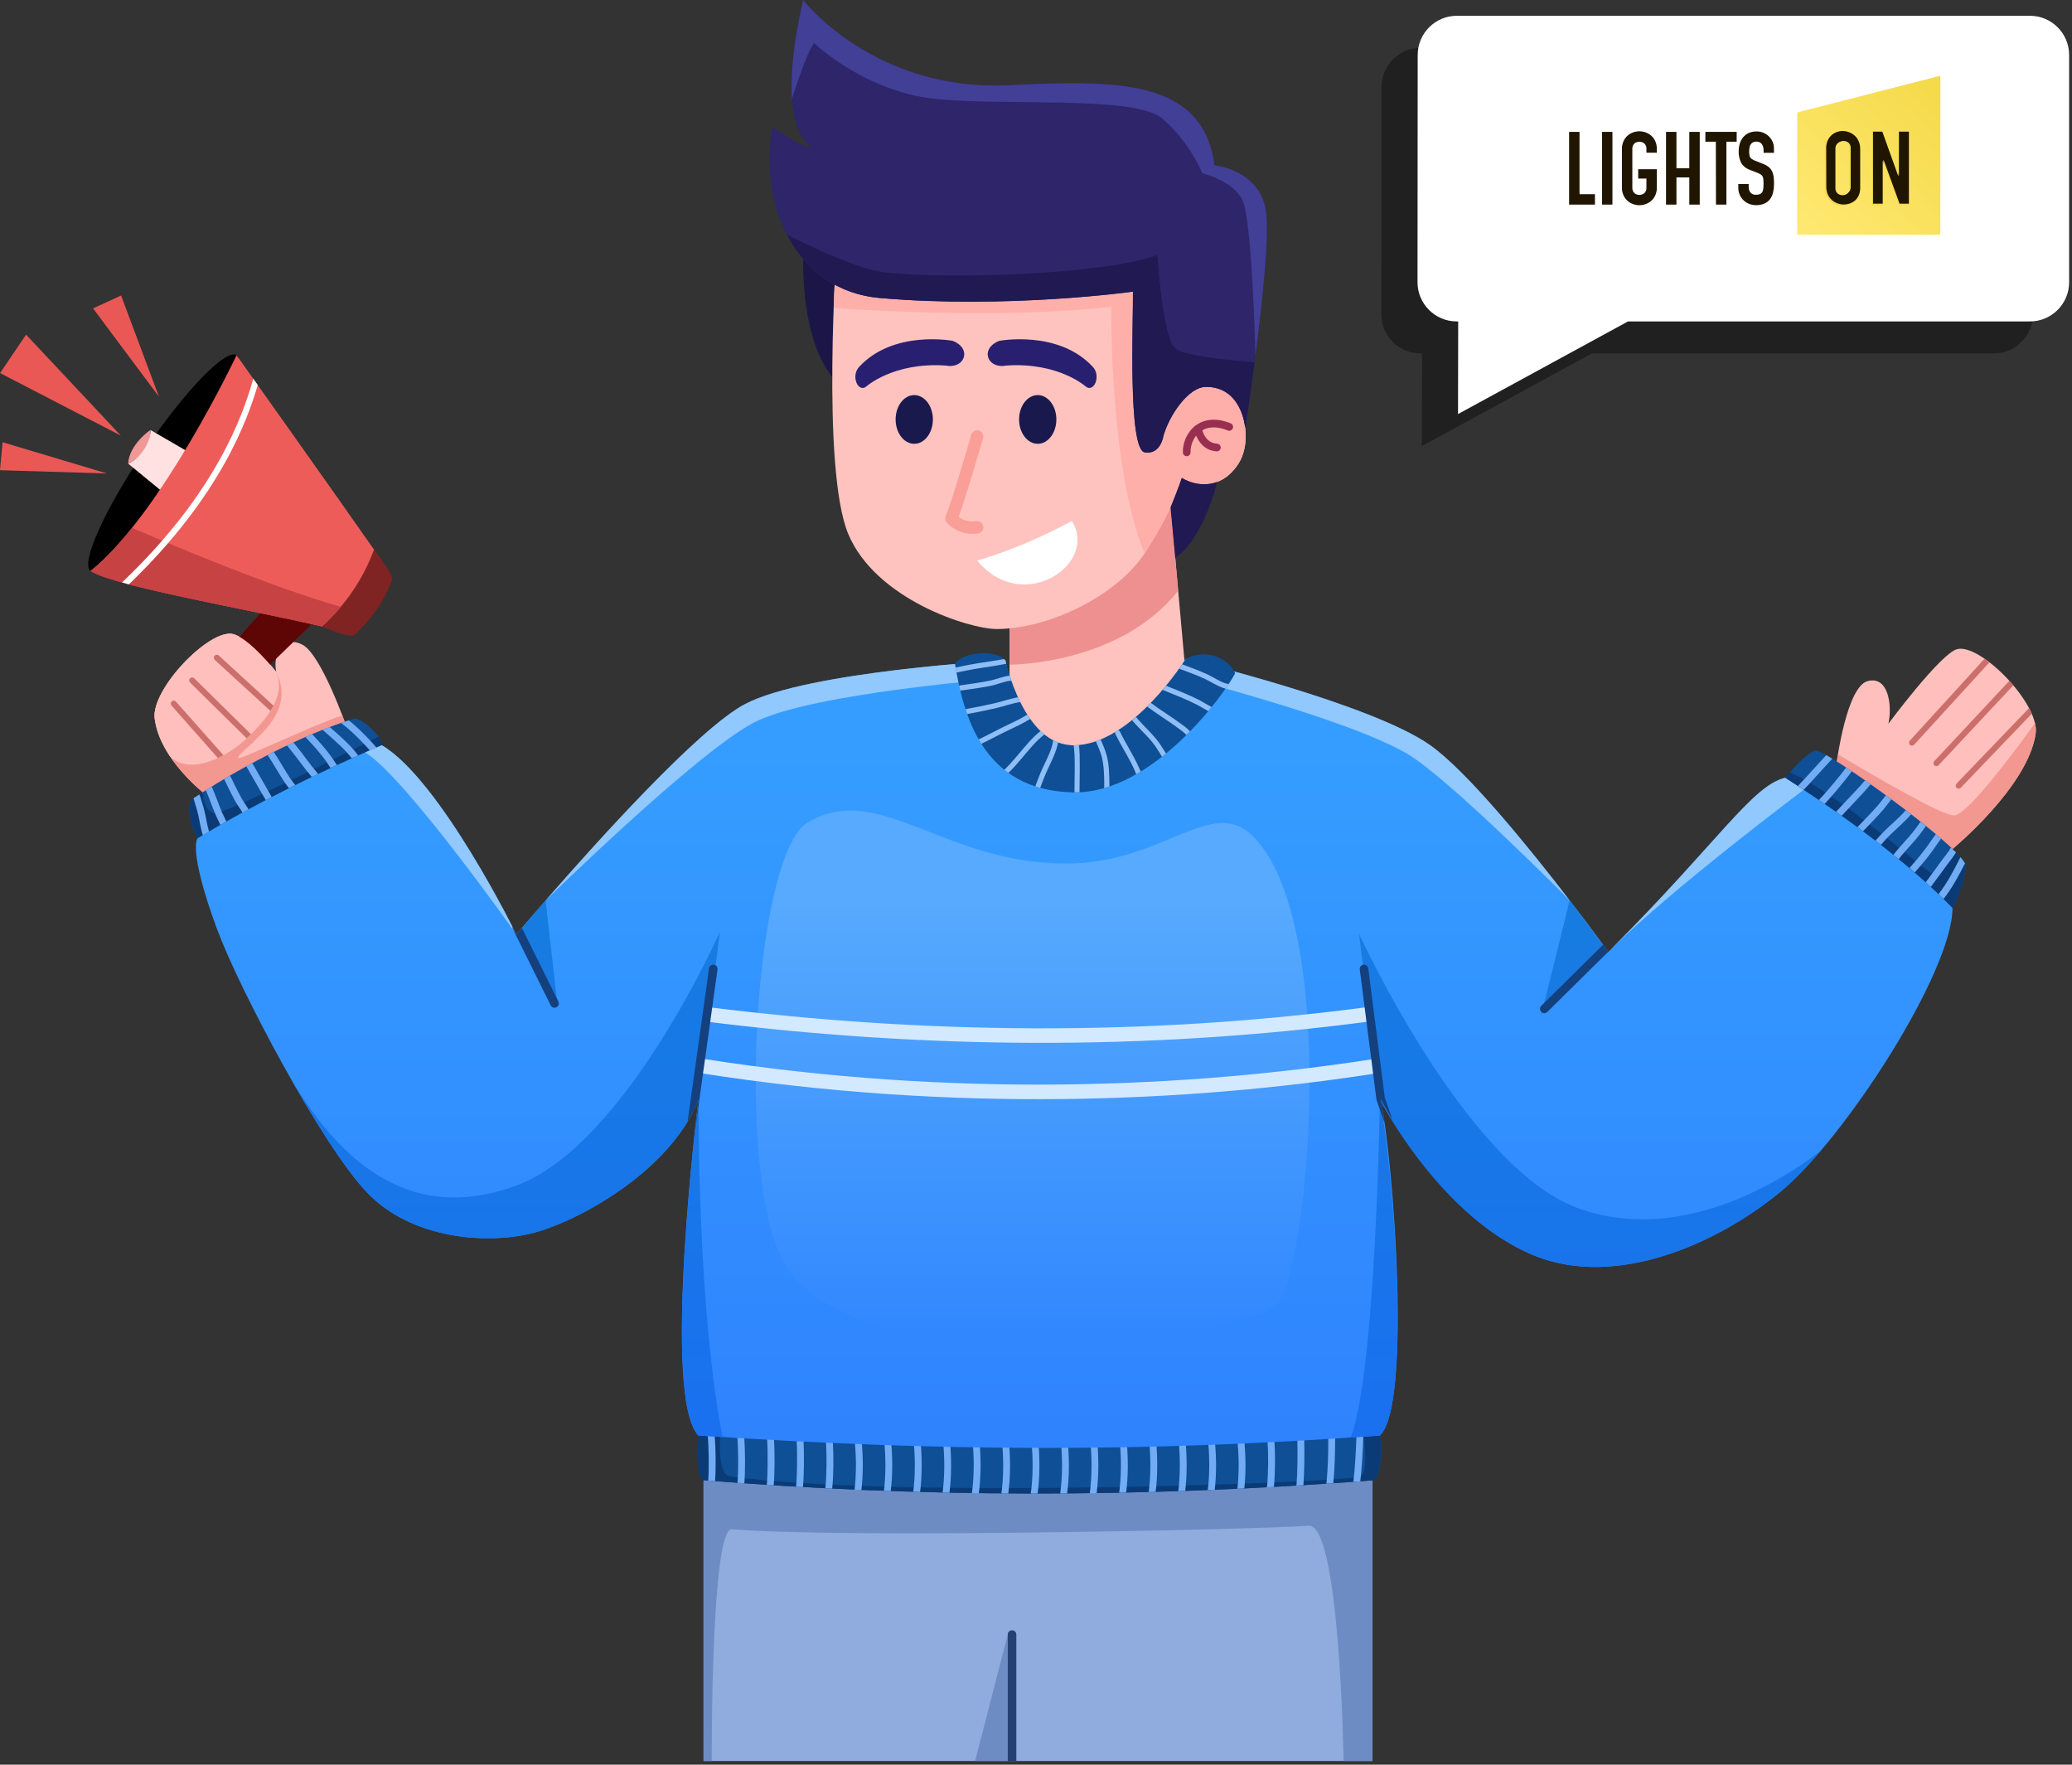 <?xml version="1.0" encoding="UTF-8"?> <svg xmlns="http://www.w3.org/2000/svg" width="525" height="447" viewBox="0 0 525 447" fill="none"><rect x="0" y="0" width="525" height="447" fill="#333333" stroke="none"/> <path fill-rule="evenodd" clip-rule="evenodd" d="M296.167 123.351L302.134 189.819L255.792 191.547V150.282C255.792 150.282 271.596 145.337 278.325 140.848C285.054 136.36 296.167 123.351 296.167 123.351Z" fill="#FEC3BF"></path> <path fill-rule="evenodd" clip-rule="evenodd" d="M255.791 168.364V150.282C255.791 150.282 271.595 145.337 278.324 140.848C283.891 137.135 292.458 127.59 295.251 124.403L296.223 123.994L298.526 149.638C283.552 168.532 255.791 168.364 255.791 168.364Z" fill="#EE9090"></path> <path fill-rule="evenodd" clip-rule="evenodd" d="M203.775 59.454C203.775 59.454 200.739 89.305 214.71 99.186V61.742L203.775 59.454Z" fill="#1C1648"></path> <path fill-rule="evenodd" clip-rule="evenodd" d="M212.061 61.742C212.061 61.742 208.007 118.707 214.927 135.255C221.846 151.802 245.503 159.338 252.598 159.338C264.951 159.338 282.739 151.507 290.334 139.694C297.928 127.88 299.436 121.034 299.436 121.034C302.536 123.01 309.197 124.451 313.732 117.553C317.551 111.744 315.362 101.014 309.5 98.631C299.539 94.582 294.708 110.059 294.708 110.059V61.742H212.061Z" fill="#FEC3BF"></path> <path fill-rule="evenodd" clip-rule="evenodd" d="M290.011 140.184C280.992 118.478 281.575 77.696 281.575 77.696C255.896 80.695 222.76 78.821 211.233 78.012C211.581 68.488 212.061 61.742 212.061 61.742H294.708V110.059C294.708 110.059 299.54 94.582 309.5 98.632C315.363 101.015 317.551 111.744 313.732 117.553C309.198 124.451 302.537 123.011 299.437 121.034C299.437 121.034 297.928 127.88 290.334 139.694C290.228 139.858 290.121 140.022 290.011 140.184Z" fill="#FFAFA9"></path> <path fill-rule="evenodd" clip-rule="evenodd" d="M303.082 110.347C302.099 111.574 301.627 113.154 301.665 114.557C301.68 115.095 301.254 115.544 300.716 115.558C300.178 115.573 299.729 115.148 299.715 114.609C299.65 112.218 300.739 109.453 302.931 107.796C302.957 107.777 302.982 107.757 303.009 107.739C303.342 107.494 303.7 107.274 304.083 107.085C306.018 106.129 308.606 105.92 311.832 107.238C312.33 107.442 312.569 108.012 312.366 108.51C312.162 109.009 311.592 109.248 311.094 109.044C308.534 107.998 306.483 108.075 304.947 108.834C304.845 108.885 304.744 108.939 304.647 108.995C304.945 110.061 305.859 112.223 308.394 112.386C308.932 112.42 309.34 112.884 309.305 113.422C309.271 113.959 308.807 114.367 308.27 114.333C305.199 114.136 303.74 111.941 303.082 110.347Z" fill="#982F51"></path> <path fill-rule="evenodd" clip-rule="evenodd" d="M294.753 110.54C294.753 110.54 294.061 115.202 290.067 114.595C285.717 113.934 287.179 80.897 287.064 73.87C287.064 73.87 255.28 78.308 222.958 75.488C202.263 73.681 192.188 53.083 195.681 32.147C195.681 32.147 203.225 37.62 206.048 37.381C206.048 37.381 195.645 34.221 203.497 0C203.497 0 221.402 23.239 255.59 21.581C283.137 20.244 304.842 19.996 307.722 41.886C307.722 41.886 318.811 42.894 320.683 52.975C322.555 63.056 315.515 108.415 315.515 108.415C315.515 108.415 314.77 97.99 305.538 97.99C301.198 97.99 296.21 105.173 294.753 110.54Z" fill="#2E256A"></path> <path fill-rule="evenodd" clip-rule="evenodd" d="M200.679 25.069C200.278 19.524 200.852 11.523 203.495 0C203.495 0 221.401 23.239 255.589 21.581C283.136 20.244 304.841 19.996 307.721 41.886C307.721 41.886 318.81 42.894 320.682 52.975C321.761 58.785 319.88 76.312 318.092 90.121C318.092 90.121 317.289 55.635 314.794 50.646C312.3 45.657 304.635 43.911 304.635 43.911C304.635 43.911 301.517 35.96 294.501 30.036C287.486 24.111 255.213 26.917 237.128 25.069C219.043 23.22 206.281 10.904 206.281 10.904C204.126 13.698 200.679 25.069 200.679 25.069Z" fill="#423F97"></path> <path fill-rule="evenodd" clip-rule="evenodd" d="M199.402 59.454C199.402 59.454 215.885 68 223.931 68.975C239.176 70.822 279.348 69.666 293.263 64.618C293.263 64.618 294.52 85.534 297.794 88.263C300.05 90.143 311.178 91.257 317.877 91.768C316.644 101.139 315.514 108.415 315.514 108.415C315.514 108.415 314.769 97.99 305.537 97.99C301.197 97.99 296.209 105.173 294.752 110.54C294.752 110.54 294.06 115.202 290.065 114.595C285.716 113.934 287.178 80.897 287.063 73.87C287.063 73.87 255.279 78.308 222.957 75.488C211.958 74.528 203.959 68.26 199.402 59.454Z" fill="#201952"></path> <path fill-rule="evenodd" clip-rule="evenodd" d="M219.429 97.956C219.429 97.956 226.322 91.678 239.672 92.6C244.42 93.523 246.414 88.306 241.385 86.334C241.385 86.334 226.348 83.495 217.656 92.969C215.569 95.244 217.378 99.47 219.429 97.956Z" fill="#291F70"></path> <path d="M231.652 112.419C234.261 112.419 236.375 109.656 236.375 106.248C236.375 102.841 234.261 100.078 231.652 100.078C229.044 100.078 226.93 102.841 226.93 106.248C226.93 109.656 229.044 112.419 231.652 112.419Z" fill="#19194E"></path> <path fill-rule="evenodd" clip-rule="evenodd" d="M275.157 97.956C275.157 97.956 268.264 91.678 254.914 92.6C250.166 93.523 248.172 88.306 253.201 86.334C253.201 86.334 268.238 83.495 276.929 92.969C279.016 95.244 277.208 99.47 275.157 97.956Z" fill="#291F70"></path> <path d="M262.935 112.419C265.543 112.419 267.657 109.656 267.657 106.248C267.657 102.841 265.543 100.078 262.935 100.078C260.326 100.078 258.212 102.841 258.212 106.248C258.212 109.656 260.326 112.419 262.935 112.419Z" fill="#19194E"></path> <path fill-rule="evenodd" clip-rule="evenodd" d="M246.092 110.11C246.329 109.282 247.194 108.802 248.022 109.04C248.85 109.277 249.329 110.142 249.091 110.97C249.091 110.97 244.883 125.614 242.894 130.913C243.671 131.512 245.184 132.338 247.379 132.037C248.233 131.92 249.02 132.518 249.138 133.371C249.254 134.224 248.657 135.012 247.803 135.129C242.538 135.851 239.827 132.273 239.827 132.273C239.476 131.824 239.398 131.22 239.623 130.696C241.336 126.711 246.092 110.11 246.092 110.11Z" fill="#FA9E98"></path> <path fill-rule="evenodd" clip-rule="evenodd" d="M247.592 141.994C247.592 141.994 258.407 139.12 271.606 131.968C278.392 142.978 259.03 155.902 247.592 141.994Z" fill="white"></path> <path fill-rule="evenodd" clip-rule="evenodd" d="M308.404 122.077C308.404 122.077 305.123 136.297 297.778 141.329L296.587 128.52C296.587 128.52 298.86 122.87 299.436 121.034C299.436 121.034 303.546 123.828 308.404 122.077Z" fill="#201952"></path> <path fill-rule="evenodd" clip-rule="evenodd" d="M347.754 372.126V446.084H178.256V372.126C234.762 376.538 291.247 375.777 347.754 372.126Z" fill="#90ABDD"></path> <path fill-rule="evenodd" clip-rule="evenodd" d="M180.342 446.084C180.342 446.084 180.081 386.905 185.471 387.361C212.79 389.687 314.936 387.557 331.606 386.492C339.538 385.992 340.43 446.084 340.43 446.084H347.775V372.126C291.269 375.755 234.762 376.516 178.277 372.126V446.084H180.342ZM255.344 446.084V414.05L247.063 446.084H255.344Z" fill="#6E8CC4"></path> <path fill-rule="evenodd" clip-rule="evenodd" d="M257.517 446.084V414.05C257.517 413.441 257.038 412.963 256.43 412.963C255.821 412.963 255.343 413.441 255.343 414.05V446.084H257.517Z" fill="#254073"></path> <path fill-rule="evenodd" clip-rule="evenodd" d="M349.623 363.627C350.536 366.453 349.928 372.864 348.363 374.95C288.488 379.601 231.698 379.297 178.256 374.95C176.822 374.842 176.409 368.3 176.996 363.627C235.067 366.322 292.573 366.083 349.623 363.627Z" fill="#0E4F95"></path> <path fill-rule="evenodd" clip-rule="evenodd" d="M345.451 363.801C345.646 365.062 346.755 372.669 344.799 373.994C342.669 375.429 227.46 379.862 184.907 373.972C182.364 373.625 182.277 367.626 182.473 363.867C180.647 363.78 178.8 363.714 176.974 363.627C176.387 368.3 176.8 374.842 178.235 374.95C231.677 379.297 288.466 379.601 348.341 374.95C349.906 372.864 350.493 366.453 349.602 363.627C348.233 363.693 346.842 363.736 345.451 363.801Z" fill="#0A3B76"></path> <path fill-rule="evenodd" clip-rule="evenodd" d="M342.908 375.364C343.494 375.32 344.081 375.277 344.668 375.234C345.081 371.778 345.32 367.301 345.429 363.802C344.842 363.824 344.277 363.845 343.69 363.867C343.581 367.431 343.321 371.995 342.908 375.364ZM336.062 375.842C336.648 375.799 337.235 375.755 337.822 375.733C338.213 371.887 338.278 367.953 338.3 364.084C337.713 364.106 337.148 364.128 336.562 364.15C336.562 368.04 336.496 371.974 336.062 375.842ZM328.498 376.32C329.085 376.277 329.672 376.255 330.259 376.212C330.498 372.843 330.563 368.127 330.454 364.367C329.868 364.389 329.303 364.41 328.716 364.432C328.824 368.214 328.759 373.017 328.498 376.32ZM321.022 376.755C321.609 376.733 322.196 376.69 322.783 376.668C323.13 372.93 323.13 368.235 322.891 364.628C322.304 364.649 321.739 364.671 321.153 364.671C321.392 368.279 321.392 373.06 321.022 376.755ZM313.524 377.124C314.111 377.103 314.698 377.059 315.285 377.037C315.698 373.191 315.654 369.235 315.328 365.41C315.306 365.171 315.198 364.975 315.046 364.823C314.654 364.823 314.263 364.845 313.85 364.845C313.676 365.019 313.568 365.28 313.589 365.54C313.937 369.366 313.959 373.299 313.524 377.124ZM306.026 377.45C306.613 377.429 307.2 377.407 307.787 377.385C308.243 373.43 308.2 369.366 307.874 365.41C307.852 365.258 307.808 365.128 307.743 365.019C307.243 365.041 306.743 365.041 306.265 365.062C306.178 365.214 306.135 365.388 306.157 365.562C306.483 369.474 306.504 373.538 306.026 377.45ZM298.55 377.733C299.137 377.711 299.724 377.689 300.31 377.668C300.788 373.625 300.767 369.452 300.419 365.41C300.419 365.323 300.397 365.258 300.376 365.171C299.832 365.171 299.289 365.193 298.746 365.193C298.702 365.301 298.702 365.432 298.702 365.54C299.028 369.561 299.05 373.712 298.55 377.733ZM291.052 377.95C291.639 377.928 292.226 377.928 292.812 377.907C293.334 373.799 293.312 369.539 292.964 365.41C292.964 365.367 292.964 365.345 292.943 365.301C292.378 365.301 291.813 365.323 291.226 365.323C291.204 365.388 291.204 365.475 291.226 365.562C291.574 369.648 291.595 373.886 291.052 377.95ZM283.576 378.124C284.162 378.102 284.749 378.102 285.336 378.081C285.879 373.908 285.858 369.583 285.51 365.41C284.923 365.41 284.358 365.432 283.771 365.432C283.771 365.475 283.771 365.519 283.771 365.562C284.119 369.713 284.119 373.995 283.576 378.124ZM276.099 378.254C276.686 378.254 277.273 378.233 277.86 378.233C278.403 374.038 278.403 369.691 278.055 365.497C277.469 365.497 276.904 365.497 276.317 365.519C276.317 365.54 276.317 365.562 276.317 365.584C276.686 369.757 276.686 374.082 276.121 378.254C276.099 378.233 276.099 378.233 276.099 378.254ZM268.623 378.32C269.21 378.32 269.797 378.32 270.384 378.298C270.949 374.103 270.949 369.735 270.579 365.54C269.992 365.54 269.427 365.54 268.84 365.54V365.562C269.21 369.735 269.21 374.06 268.645 378.233C268.645 378.254 268.623 378.276 268.623 378.32ZM261.169 378.341C261.755 378.341 262.342 378.341 262.907 378.341C263.472 374.147 263.472 369.778 263.125 365.562C262.538 365.562 261.951 365.562 261.386 365.562C261.755 369.735 261.755 374.06 261.19 378.233C261.169 378.254 261.169 378.298 261.169 378.341ZM253.714 378.298C254.301 378.298 254.888 378.298 255.474 378.32C256.04 374.125 256.04 369.757 255.67 365.562C255.083 365.562 254.496 365.562 253.931 365.562V365.584C254.301 369.757 254.301 374.082 253.736 378.254C253.714 378.254 253.714 378.276 253.714 378.298ZM246.26 378.211C246.846 378.211 247.433 378.233 248.02 378.233C248.563 374.038 248.563 369.691 248.216 365.497C247.629 365.497 247.064 365.497 246.477 365.475C246.477 365.497 246.477 365.519 246.477 365.54C246.825 369.735 246.825 374.06 246.26 378.211ZM238.827 378.081C239.414 378.102 240 378.102 240.565 378.124C241.109 373.951 241.087 369.626 240.739 365.454C240.152 365.454 239.587 365.432 239.001 365.432C239.001 365.475 239.001 365.519 239.001 365.584C239.37 369.692 239.37 373.973 238.827 378.081ZM231.394 377.885C231.981 377.907 232.568 377.928 233.133 377.928C233.654 373.799 233.632 369.539 233.285 365.41C233.285 365.388 233.285 365.367 233.285 365.345C232.72 365.345 232.155 365.323 231.568 365.323C231.546 365.41 231.546 365.475 231.546 365.562C231.894 369.626 231.916 373.821 231.394 377.885ZM223.961 377.646C224.548 377.668 225.113 377.689 225.7 377.711C226.178 373.669 226.178 369.474 225.809 365.41C225.809 365.345 225.787 365.28 225.765 365.214C225.222 365.214 224.678 365.193 224.135 365.193C224.092 365.301 224.07 365.432 224.092 365.562C224.439 369.539 224.461 373.669 223.961 377.646ZM216.528 377.342C217.115 377.363 217.68 377.385 218.267 377.407C218.723 373.451 218.702 369.344 218.354 365.388C218.332 365.258 218.311 365.128 218.245 365.041C217.745 365.019 217.246 365.019 216.746 364.997C216.637 365.149 216.594 365.345 216.615 365.54C216.963 369.452 216.985 373.451 216.528 377.342ZM209.117 376.994C209.704 377.016 210.269 377.059 210.856 377.081C211.225 373.669 211.247 368.648 211.008 364.867C210.421 364.845 209.835 364.845 209.269 364.823C209.508 368.54 209.487 373.604 209.117 376.994ZM201.706 376.603C202.293 376.646 202.858 376.668 203.445 376.711C203.749 373.604 203.771 368.453 203.597 364.671C203.01 364.649 202.445 364.628 201.858 364.606C202.032 368.322 202.011 373.517 201.706 376.603ZM194.295 376.146C194.882 376.19 195.447 376.211 196.034 376.255C196.316 373.234 196.316 368.083 196.121 364.41C195.534 364.389 194.947 364.367 194.382 364.345C194.556 367.953 194.556 373.125 194.295 376.146ZM186.862 375.625C187.449 375.668 188.014 375.712 188.601 375.755C188.862 372.539 188.818 367.54 188.579 364.128C187.993 364.106 187.406 364.084 186.841 364.063C187.08 367.388 187.123 372.43 186.862 375.625ZM179.451 375.06C180.038 375.103 180.603 375.147 181.19 375.19C181.407 372.039 181.364 367.04 181.103 363.802C180.516 363.78 179.929 363.758 179.343 363.715C179.603 366.866 179.669 371.93 179.451 375.06Z" fill="#72ACF4"></path> <path fill-rule="evenodd" clip-rule="evenodd" d="M87.845 184.263C87.845 184.263 81.477 165.833 76.63 163.312C71.762 160.791 69.002 165.768 70.002 170.202C70.002 170.202 63.308 161.747 59.135 160.639C53.245 159.074 38.358 174.44 39.206 181.959C40.379 192.348 52.137 201.302 52.137 201.302L87.845 184.263Z" fill="#FFC0BD"></path> <path fill-rule="evenodd" clip-rule="evenodd" d="M69.98 170.202C69.98 170.202 63.286 161.747 59.113 160.639C53.224 159.074 38.336 174.44 39.184 181.959C39.314 183.176 41.075 187.197 43.357 192.022C47.16 197.52 52.115 201.302 52.115 201.302L87.845 184.263C87.845 184.263 87.432 183.068 86.736 181.22C79.521 183.546 60.982 192.5 60.395 192C59.917 191.587 62.047 190.109 64.96 187.197C68.219 183.937 73.979 178.243 69.98 170.202Z" fill="#F39791"></path> <path fill-rule="evenodd" clip-rule="evenodd" d="M59.939 89.984C57.287 88.18 46.834 98.982 36.641 114.065C26.448 129.148 20.297 142.862 22.97 144.644C25.622 146.448 36.076 135.646 46.269 120.563C56.462 105.48 62.59 91.788 59.939 89.984Z" fill="black"></path> <path fill-rule="evenodd" clip-rule="evenodd" d="M38.205 108.958C38.227 108.632 32.663 112.718 32.467 117.434C32.489 117.434 37.662 115.456 38.205 108.958Z" fill="#F09797"></path> <path fill-rule="evenodd" clip-rule="evenodd" d="M42.639 125.779C43.617 124.432 45.291 122.019 46.269 120.585C47.246 119.15 48.681 116.977 49.594 115.564L38.227 108.979C37.792 112.978 35.119 116.325 32.49 117.455L42.639 125.779Z" fill="#FFE1E1"></path> <path fill-rule="evenodd" clip-rule="evenodd" d="M78.999 158.096L54.375 181.96L46.942 176.939L66.263 154.967L78.999 158.096Z" fill="#5E0505"></path> <path fill-rule="evenodd" clip-rule="evenodd" d="M94.778 139.21C94.778 139.21 99.82 145.491 99.298 146.969C97.451 152.033 94.299 156.619 89.931 160.77C88.671 161.965 81.607 158.683 81.607 158.683C87.519 153.228 91.952 146.773 94.778 139.21Z" fill="#802323"></path> <path fill-rule="evenodd" clip-rule="evenodd" d="M59.939 89.984C59.939 89.984 40.9 130.213 22.949 144.644C29.425 148.599 62.351 154.206 81.607 158.683C87.518 153.228 91.974 146.774 94.777 139.232C83.433 122.997 59.939 89.984 59.939 89.984Z" fill="#EE5C5A"></path> <path fill-rule="evenodd" clip-rule="evenodd" d="M33.468 133.69C30.012 138.015 26.448 141.818 22.949 144.666C29.426 148.621 62.352 154.228 81.607 158.705C83.324 157.119 84.911 155.445 86.389 153.707C68.48 148.664 41.748 137.276 33.468 133.69Z" fill="#C74343"></path> <path fill-rule="evenodd" clip-rule="evenodd" d="M32.664 148.012C56.114 125.496 62.808 105.958 65.308 97.525C64.916 96.982 64.547 96.439 64.177 95.939C64.091 96.222 64.004 96.504 63.917 96.808C61.504 105.045 54.876 124.779 30.925 147.534C31.491 147.708 32.077 147.86 32.664 148.012Z" fill="white"></path> <path fill-rule="evenodd" clip-rule="evenodd" d="M30.621 110.348L6.606 84.768L0.021 94.504L30.621 110.348Z" fill="#EA5855"></path> <path fill-rule="evenodd" clip-rule="evenodd" d="M27.101 119.932L0.651 112.021L-0.001 119.106L27.101 119.932Z" fill="#EA5855"></path> <path fill-rule="evenodd" clip-rule="evenodd" d="M40.27 100.481L23.579 78.117L30.686 74.857L40.27 100.481Z" fill="#EA5855"></path> <path fill-rule="evenodd" clip-rule="evenodd" d="M69.981 170.201C69.981 170.201 63.287 161.747 59.114 160.639C53.224 159.074 38.337 174.439 39.184 181.959C39.576 185.415 41.14 188.718 43.053 191.587C47.9 196.433 57.419 192.174 63.243 186.349C66.503 183.067 72.806 176.678 69.981 170.201Z" fill="#FFC0BD"></path> <path fill-rule="evenodd" clip-rule="evenodd" d="M56.593 191.305C56.571 191.261 56.527 191.196 56.484 191.153L44.596 177.743C44.313 177.439 43.835 177.396 43.531 177.678C43.227 177.961 43.183 178.439 43.466 178.743L55.202 192C55.68 191.783 56.136 191.566 56.593 191.305ZM63.591 185.98L49.225 171.832C48.921 171.528 48.443 171.549 48.16 171.832C47.856 172.136 47.878 172.614 48.16 172.897L62.504 187.023C62.765 186.784 63.004 186.545 63.243 186.306C63.352 186.219 63.482 186.111 63.591 185.98ZM69.307 178.743L55.441 166.051C55.137 165.768 54.658 165.79 54.376 166.094C54.093 166.399 54.115 166.877 54.419 167.159L68.416 179.982C68.459 180.025 68.502 180.047 68.546 180.069C68.807 179.656 69.068 179.199 69.307 178.743Z" fill="#CC6F6B"></path> <path fill-rule="evenodd" clip-rule="evenodd" d="M96.778 188.784C97.103 187.349 93.039 182.764 90.018 181.959C76.457 185.98 59.07 195.412 48.573 202.519C46.9 205.105 49.094 210.865 50.072 212.364C63.243 204.41 81.151 195.325 96.778 188.784Z" fill="#0E4F95"></path> <path fill-rule="evenodd" clip-rule="evenodd" d="M51.247 200.758C50.312 201.367 49.421 201.954 48.574 202.519C46.9 205.105 49.095 210.864 50.073 212.364C63.243 204.409 81.174 195.325 96.778 188.783C96.887 188.305 96.517 187.501 95.887 186.588C90.28 189.457 57.593 206.105 54.463 205.974C52.333 205.866 51.551 202.975 51.247 200.758Z" fill="#0A3B76"></path> <path fill-rule="evenodd" clip-rule="evenodd" d="M95.365 189.37C94.909 188.761 94.344 188.196 93.953 187.762C92.236 185.936 90.388 184.045 88.389 182.459C87.737 182.676 87.063 182.893 86.389 183.132C88.693 184.806 90.779 186.936 92.692 188.957C92.975 189.261 93.366 189.652 93.713 190.087C94.257 189.848 94.8 189.609 95.365 189.37ZM90.758 191.369C90.214 190.609 89.628 189.935 88.997 189.24C87.302 187.414 85.411 185.806 83.542 184.154C82.934 184.393 82.325 184.61 81.717 184.849C83.738 186.675 85.868 188.414 87.715 190.413C88.215 190.956 88.693 191.5 89.128 192.087C89.693 191.848 90.236 191.608 90.758 191.369ZM85.368 193.804C84.977 193.195 84.585 192.586 84.173 192C82.673 189.848 80.869 187.87 79.065 185.936C78.5 186.175 77.935 186.414 77.37 186.675C79.261 188.696 81.173 190.761 82.738 192.999C83.086 193.499 83.434 194.021 83.76 194.542C84.303 194.303 84.846 194.064 85.368 193.804ZM80.587 196.064C80.565 196.042 80.543 195.999 80.521 195.977C80.043 195.26 79.348 194.564 79 194.086C77.457 192.043 75.957 190.022 74.327 188.044C73.784 188.305 73.241 188.544 72.697 188.805C74.414 190.87 75.979 192.999 77.609 195.129C77.935 195.564 78.522 196.172 79 196.803C79.522 196.585 80.043 196.325 80.587 196.064ZM74.827 198.867C74.414 198.346 73.98 197.824 73.61 197.281C72.111 195.064 70.85 192.673 69.35 190.457C68.829 190.717 68.307 190.978 67.786 191.239C69.329 193.521 70.633 195.977 72.176 198.259C72.502 198.737 72.871 199.215 73.241 199.672C73.762 199.411 74.306 199.15 74.827 198.867ZM68.851 201.91C68.503 201.215 68.025 200.497 67.764 199.998C66.482 197.759 65.178 195.52 63.917 193.282C63.395 193.564 62.896 193.847 62.396 194.108C63.678 196.368 64.982 198.607 66.264 200.845C66.525 201.323 67.003 201.997 67.329 202.671V202.692C67.829 202.453 68.329 202.193 68.851 201.91ZM62.983 205.018C62.396 204.04 61.7 203.105 61.157 202.127C60.136 200.28 59.223 198.346 58.288 196.455C57.788 196.759 57.288 197.042 56.789 197.346C57.701 199.237 58.614 201.149 59.636 202.997C60.179 203.975 60.896 204.888 61.461 205.866C61.961 205.583 62.461 205.3 62.983 205.018ZM57.354 208.126C57.028 207.322 56.571 206.496 56.289 205.866C55.354 203.692 54.615 201.388 53.637 199.237C53.137 199.541 52.638 199.867 52.159 200.171C53.072 202.258 53.789 204.475 54.702 206.561C54.919 207.083 55.289 207.756 55.593 208.43C55.68 208.626 55.767 208.821 55.832 208.995C56.332 208.691 56.832 208.408 57.354 208.126ZM52.964 210.647C52.377 208.669 52.159 206.604 51.594 204.627C51.334 203.714 51.051 202.801 50.769 201.888C50.703 201.693 50.595 201.454 50.508 201.236C50.008 201.562 49.508 201.888 49.03 202.214C49.051 202.28 49.073 202.366 49.095 202.432C49.377 203.323 49.638 204.236 49.899 205.127C50.508 207.256 50.725 209.473 51.399 211.581C51.942 211.255 52.442 210.951 52.964 210.647Z" fill="#72ACF4"></path> <path fill-rule="evenodd" clip-rule="evenodd" d="M300.441 166.898C300.441 166.898 286.922 189.696 271.666 188.783C257.865 187.958 254.735 167.267 254.735 167.267C254.735 167.267 204.575 169.984 188.666 178.417C172.757 186.871 130.834 236.705 130.834 236.705C130.834 236.705 111.578 197.52 96.756 188.783C81.63 195.13 63.613 204.127 50.051 212.364C50.051 212.364 47.552 215.124 54.919 235.162C60.592 250.571 81.347 289.626 92.779 301.84C104.21 314.054 123.597 315.228 134.92 312.359C146.243 309.49 169.954 296.689 176.974 278.499C176.974 278.499 167.52 354.044 176.974 363.628C237.849 367.627 288.726 368.018 349.601 363.628C357.664 356.412 353.274 295.277 349.819 278.325C349.819 278.325 365.054 308.795 389.33 318.271C409.52 326.138 434.796 315.358 451.183 301.84C467.548 288.322 494.78 245.964 494.715 229.968C484.239 218.558 468.157 206.909 452.357 197.02C443.837 199.063 435.144 213.646 407.499 241.139C407.499 241.139 377.333 199.389 362.381 188.783C347.428 178.178 300.441 166.898 300.441 166.898Z" fill="url(#paint0_linear_526_395)"></path> <path fill-rule="evenodd" clip-rule="evenodd" d="M456.833 199.846C455.334 198.889 453.856 197.933 452.356 196.999C443.902 199.042 435.296 213.386 408.238 240.4C424.038 224.774 457.051 200.041 457.051 200.041L456.833 199.846ZM407.521 241.139C407.521 241.139 403.522 235.619 397.741 228.077L407.521 241.139ZM397.719 228.077C387.569 214.885 371.9 195.521 362.402 188.783C347.45 178.178 300.44 166.898 300.44 166.898C300.44 166.898 299.441 168.571 297.702 170.984C297.702 170.984 340.691 181.742 356.447 190.87C366.923 196.933 397.719 228.077 397.719 228.077ZM255.779 171.679C255.018 169.093 254.757 167.246 254.757 167.246C254.757 167.246 204.597 169.962 188.688 178.395C176.952 184.632 151.046 213.407 138.288 228.056C138.288 228.056 176.365 190.718 190.948 183.068C205.488 175.417 255.779 171.679 255.779 171.679ZM138.266 228.077C133.724 233.293 130.855 236.705 130.855 236.705L138.266 228.077ZM130.834 236.705C130.834 236.705 111.578 197.52 96.756 188.783C95.365 189.37 93.952 189.979 92.518 190.587C102.689 196.781 130.834 236.705 130.834 236.705Z" fill="#91C8FE"></path> <path fill-rule="evenodd" clip-rule="evenodd" d="M317.262 211.626C307.134 201.846 295.051 217.928 272.187 218.689C239.783 219.776 223.178 197.455 204.662 208.322C190.6 216.559 185.775 304.47 200.228 322.292C225.613 353.609 316.545 337.679 323.434 330.572C331.584 322.161 339.604 233.228 317.262 211.626Z" fill="url(#paint1_linear_526_395)"></path> <path fill-rule="evenodd" clip-rule="evenodd" d="M347.233 258.721C348.254 258.591 348.949 257.656 348.819 256.656C348.689 255.657 347.754 254.939 346.754 255.07C290.03 262.589 234.198 261.981 179.082 255.07C178.06 254.939 177.148 255.657 177.017 256.678C176.887 257.699 177.604 258.612 178.625 258.743C234.067 265.676 290.204 266.262 347.233 258.721ZM348.884 271.87C349.884 271.717 350.579 270.761 350.427 269.761C350.275 268.762 349.319 268.066 348.319 268.218C300.788 275.629 241.391 278.107 178.234 268.218C177.235 268.066 176.278 268.74 176.126 269.761C175.974 270.761 176.648 271.717 177.669 271.87C241.217 281.823 301.028 279.324 348.884 271.87Z" fill="#D3E9FF"></path> <path fill-rule="evenodd" clip-rule="evenodd" d="M72.154 270.523C79.348 283.454 87.193 295.864 92.801 301.841C104.232 314.055 123.618 315.228 134.941 312.359C146.265 309.491 169.976 296.69 176.995 278.499C176.995 278.499 167.541 354.044 176.995 363.628C179.06 363.759 181.103 363.889 183.124 364.02C183.124 364.02 177.039 338.005 176.995 277.782L182.407 236.075C182.407 236.075 158.522 290.018 130.964 300.254C101.407 311.273 83.368 290.539 72.154 270.523ZM342.234 364.15C344.668 363.998 347.146 363.824 349.623 363.628C357.686 356.413 353.079 295.451 349.623 278.499C349.601 278.499 348.71 347.068 342.234 364.15ZM349.601 278.499C349.601 278.499 365.054 308.795 389.33 318.271C409.52 326.138 434.796 315.359 451.183 301.841C454.313 299.254 457.812 295.647 461.463 291.343C461.463 291.343 430.21 317.641 399.284 305.818C371.074 295.016 344.342 236.532 344.342 236.532L349.601 278.499ZM397.719 228.056L390.591 256.874L407.499 241.118L397.719 228.056ZM130.834 236.706L141.135 253.571L138.245 228.078L130.834 236.706Z" fill="url(#paint2_linear_526_395)"></path> <path fill-rule="evenodd" clip-rule="evenodd" d="M406.195 239.313L390.525 254.787C390.091 255.2 390.091 255.896 390.525 256.33C390.938 256.765 391.634 256.765 392.068 256.33L407.499 241.073C407.39 240.943 406.934 240.313 406.195 239.313ZM129.812 234.662C129.791 234.858 129.812 235.075 129.921 235.271L139.527 254.657C139.788 255.2 140.44 255.417 140.983 255.157C141.527 254.896 141.744 254.244 141.483 253.701L132.247 235.053C131.334 236.118 130.856 236.705 130.856 236.705C130.856 236.705 130.486 235.966 129.812 234.662ZM175.996 287.278C175.996 287.257 175.996 287.235 175.996 287.213L181.799 245.594C181.885 245.007 181.473 244.442 180.864 244.377C180.277 244.29 179.712 244.703 179.647 245.311L174.235 284.084C175.322 282.28 176.235 280.432 176.974 278.52C176.995 278.498 176.561 281.867 175.996 287.278ZM352.84 283.671L350.884 278.064L346.689 245.29C346.602 244.703 346.059 244.268 345.472 244.355C344.885 244.42 344.451 244.985 344.538 245.572L348.754 278.455C348.754 278.52 348.776 278.607 348.797 278.672L350.862 284.584C350.514 282.128 350.167 279.998 349.819 278.324C349.819 278.324 350.862 280.411 352.84 283.671Z" fill="#14407E"></path> <path fill-rule="evenodd" clip-rule="evenodd" d="M465.417 192.913C465.417 192.913 467.917 173.939 473.22 172.527C478.566 171.114 479.479 178.873 478.479 183.328C478.479 183.328 491.693 165.55 495.866 164.442C501.756 162.877 516.817 178.264 515.795 185.762C513.948 199.215 494.714 215.059 494.714 215.059L465.417 192.913Z" fill="#FFC0BD"></path> <path fill-rule="evenodd" clip-rule="evenodd" d="M515.622 183.176C512.08 188.11 498.779 206.344 495.193 206.54C492.15 206.713 474.785 196.521 465.701 191.065C465.505 192.217 465.418 192.913 465.418 192.913L494.715 215.059C494.715 215.059 513.949 199.215 515.796 185.763C515.905 184.98 515.84 184.089 515.622 183.176Z" fill="#F39791"></path> <path fill-rule="evenodd" clip-rule="evenodd" d="M514.123 179.351L495.737 198.498C495.454 198.802 495.454 199.281 495.758 199.563C496.063 199.846 496.541 199.846 496.823 199.541L514.818 180.786C514.623 180.329 514.384 179.851 514.123 179.351ZM502.843 166.854L483.892 187.632C483.609 187.936 483.631 188.414 483.935 188.696C484.24 188.979 484.718 188.957 485 188.653L504.082 167.767C503.669 167.441 503.256 167.137 502.843 166.854ZM509.124 172.462L490.086 192.826C489.803 193.13 489.825 193.608 490.129 193.891C490.434 194.173 490.912 194.152 491.194 193.847L510.146 173.592C509.798 173.222 509.472 172.831 509.124 172.462Z" fill="#CC6F6B"></path> <path fill-rule="evenodd" clip-rule="evenodd" d="M452.357 196.999C452.357 196.999 457.638 190.5 460.094 190.131C462.55 189.761 497.019 214.45 498.127 219.253C497.475 224.339 496.193 227.164 494.715 229.946C485.522 220.579 472.482 209.952 452.357 196.999Z" fill="#0E4F95"></path> <path fill-rule="evenodd" clip-rule="evenodd" d="M495.606 215.929C495.606 215.929 491.237 221.775 489.564 221.275C487.891 220.775 465.853 201.02 453.53 195.63C452.813 196.434 452.357 196.999 452.357 196.999C472.46 209.952 485.5 220.58 494.715 229.947C496.193 227.165 497.475 224.361 498.127 219.254C497.975 218.559 497.062 217.385 495.606 215.929Z" fill="#0A3B76"></path> <path fill-rule="evenodd" clip-rule="evenodd" d="M464.266 192.195C463.701 191.848 463.201 191.543 462.723 191.282C460.311 193.869 458.007 196.542 455.551 199.085C456.051 199.411 456.529 199.737 457.029 200.063C459.507 197.476 461.832 194.782 464.266 192.195ZM469.221 195.39C468.722 195.064 468.243 194.738 467.765 194.434C467.222 195.173 466.657 195.89 466.07 196.607C464.418 198.672 462.68 200.715 460.876 202.649C461.354 202.975 461.854 203.301 462.332 203.649C464.092 201.736 465.809 199.715 467.418 197.694C468.048 196.933 468.635 196.172 469.221 195.39ZM473.981 198.672C473.503 198.324 473.025 197.998 472.547 197.672C471.938 198.411 471.308 199.128 470.656 199.824C468.852 201.758 467.026 203.692 465.201 205.626C465.679 205.974 466.157 206.3 466.635 206.648C468.396 204.779 470.178 202.91 471.916 201.019C472.634 200.258 473.329 199.476 473.981 198.672ZM479.219 202.475C478.762 202.127 478.284 201.78 477.828 201.454C477.198 202.28 476.567 203.105 475.915 203.888C474.242 205.844 472.395 207.648 470.634 209.517C471.112 209.864 471.569 210.212 472.047 210.56C473.785 208.734 475.589 206.952 477.241 205.018C477.915 204.192 478.545 203.323 479.219 202.475ZM484.239 206.278C483.783 205.931 483.326 205.583 482.87 205.235C481.218 207.191 479.088 208.865 477.393 210.582C476.633 211.342 475.915 212.146 475.198 212.951C475.655 213.298 476.133 213.668 476.567 214.016C477.241 213.255 477.915 212.516 478.61 211.799C480.371 210.017 482.522 208.278 484.239 206.278ZM487.977 209.234C487.521 208.865 487.086 208.517 486.608 208.148C486.13 208.886 485.608 209.604 485.065 210.299C483.392 212.472 481.414 214.363 479.74 216.537C480.197 216.906 480.653 217.276 481.088 217.623C482.761 215.45 484.761 213.537 486.434 211.364C486.978 210.669 487.499 209.951 487.977 209.234ZM491.824 212.429C491.389 212.06 490.955 211.69 490.498 211.299C490.151 211.777 489.803 212.233 489.499 212.69C487.782 215.254 485.869 217.58 483.826 219.862C484.283 220.231 484.717 220.622 485.152 220.992C487.26 218.666 489.216 216.276 490.955 213.646C491.216 213.255 491.52 212.864 491.824 212.429ZM495.606 215.928C495.214 215.537 494.78 215.124 494.323 214.689C493.715 215.841 492.715 216.971 491.998 217.949C490.629 219.797 489.325 221.666 487.934 223.491C488.368 223.882 488.803 224.274 489.216 224.665C490.65 222.796 491.998 220.883 493.389 218.992C494.084 218.058 494.954 217.015 495.606 215.928ZM497.888 218.688C497.649 218.254 497.257 217.732 496.736 217.123C495.128 220.34 493.411 223.622 491.194 226.49C491.628 226.903 492.041 227.295 492.454 227.708C494.606 224.947 496.323 221.818 497.888 218.688Z" fill="#72ACF4"></path> <path fill-rule="evenodd" clip-rule="evenodd" d="M300.441 166.898C300.441 166.898 286.857 188.697 272.013 188.805C259.321 188.892 254.757 167.267 254.757 167.267C252.258 164.42 244.303 165.116 241.956 168.028C244.043 180.807 248.78 200.324 272.013 200.715C292.312 201.041 310.568 175.331 312.959 170.549C311.568 167.115 305.961 163.986 300.441 166.898Z" fill="#0E4F95"></path> <path fill-rule="evenodd" clip-rule="evenodd" d="M311.329 173.266C310.547 173.179 309.721 172.831 308.917 172.418C307.874 171.897 306.874 171.267 306.026 170.875C303.896 169.897 301.723 169.072 299.528 168.267C299.311 168.593 299.05 168.963 298.746 169.376C301.006 170.202 303.266 171.028 305.461 172.049C306.461 172.527 307.7 173.31 308.96 173.875C309.482 174.114 310.003 174.309 310.525 174.44C310.808 174.027 311.068 173.636 311.329 173.266ZM307.004 179.112C305.852 178.504 304.657 177.743 304.005 177.395C301.245 176.004 298.333 174.853 295.442 173.701C295.16 174.048 294.855 174.396 294.551 174.744C297.528 175.939 300.549 177.113 303.396 178.569C304.005 178.873 305.07 179.547 306.135 180.134C306.439 179.786 306.722 179.438 307.004 179.112ZM301.527 185.263C300.832 184.459 299.593 183.611 299.137 183.285C296.681 181.438 294.029 179.895 291.574 178.026C291.269 178.33 290.965 178.656 290.639 178.96C293.138 180.851 295.833 182.459 298.354 184.328C298.702 184.589 299.615 185.198 300.267 185.828C300.397 185.937 300.506 186.067 300.593 186.176C300.919 185.871 301.223 185.567 301.527 185.263ZM295.442 190.87C295.138 190.327 294.747 189.805 294.529 189.414C292.725 186.393 290.03 184.263 287.814 181.59C287.488 181.872 287.14 182.155 286.814 182.416C289.009 185.024 291.639 187.088 293.421 190.066C293.682 190.501 294.095 191.087 294.421 191.696C294.747 191.413 295.094 191.131 295.442 190.87ZM289.031 195.434C288.813 194.934 288.618 194.5 288.574 194.413C287.183 191.261 285.249 188.414 283.771 185.328C283.684 185.132 283.489 185.002 283.293 184.959C283.054 185.111 282.815 185.263 282.554 185.415C282.511 185.567 282.511 185.741 282.598 185.893C284.076 188.979 286.01 191.783 287.401 194.934C287.444 195.043 287.662 195.543 287.901 196.13C288.27 195.912 288.64 195.673 289.031 195.434ZM281.098 199.216C281.098 198.955 281.098 198.694 281.098 198.433C281.076 196.13 281.011 193.652 280.424 191.413C280.055 189.979 279.446 188.653 278.881 187.306C278.468 187.48 278.077 187.632 277.664 187.762C278.208 189.066 278.794 190.348 279.164 191.718C279.707 193.869 279.772 196.216 279.794 198.433C279.794 198.824 279.794 199.216 279.772 199.607C280.229 199.498 280.663 199.346 281.098 199.216ZM273.535 200.672C273.535 200.259 273.513 199.868 273.535 199.542C273.578 196.781 273.622 194 273.557 191.24C273.557 191.022 273.491 189.74 273.404 188.718C272.948 188.762 272.513 188.784 272.057 188.784C272.144 189.696 272.253 191.066 272.274 191.261C272.34 194 272.296 196.76 272.253 199.52C272.253 199.868 272.253 200.281 272.253 200.694C272.666 200.715 273.1 200.694 273.535 200.672ZM263.559 199.563C264.146 198.042 264.711 196.499 265.407 194.999C266.363 192.935 267.667 190.457 268.102 188.066C267.689 187.914 267.276 187.719 266.863 187.501C266.558 189.892 265.189 192.37 264.233 194.434C263.516 195.977 262.929 197.586 262.32 199.172C262.712 199.324 263.125 199.433 263.559 199.563ZM255.496 195.782C256.648 194.695 257.735 193.456 258.8 192.196C260.669 189.979 262.494 187.675 264.646 186.045C264.298 185.763 263.972 185.48 263.646 185.176C261.516 186.849 259.691 189.131 257.8 191.37C256.713 192.652 255.627 193.913 254.453 194.999C254.779 195.26 255.148 195.521 255.496 195.782ZM248.65 188.414C251.258 187.154 253.801 185.763 256.366 184.567C257.8 183.894 259.234 183.198 260.582 182.372C260.69 182.307 260.864 182.22 261.038 182.133C260.777 181.786 260.538 181.416 260.299 181.047C260.147 181.134 259.995 181.199 259.886 181.264C258.561 182.068 257.191 182.742 255.8 183.394C253.192 184.611 250.606 186.045 247.976 187.306C248.194 187.675 248.433 188.045 248.65 188.414ZM245.064 180.873C247.52 180.438 249.954 179.938 252.388 179.373C254.084 178.982 256.561 178.113 258.517 177.83C258.322 177.417 258.126 177.026 257.93 176.613C255.996 176.961 253.714 177.743 252.106 178.113C249.628 178.678 247.151 179.199 244.651 179.634C244.76 180.047 244.912 180.46 245.064 180.873ZM243.304 174.94C245.934 174.548 248.563 174.244 251.171 173.701C252.736 173.375 254.627 172.505 256.257 172.418C256.105 171.984 255.953 171.549 255.822 171.136C254.214 171.31 252.41 172.092 250.91 172.397C248.302 172.94 245.651 173.266 243.021 173.657C243.108 174.092 243.217 174.527 243.304 174.94ZM242.348 170.376C245.39 169.702 248.455 169.18 251.541 168.746C252.649 168.593 253.801 168.311 254.953 168.159C254.822 167.594 254.736 167.289 254.736 167.289C254.627 167.159 254.518 167.05 254.388 166.942C253.366 167.116 252.323 167.333 251.345 167.463C248.237 167.898 245.151 168.42 242.108 169.115C242.195 169.506 242.282 169.941 242.348 170.376Z" fill="#8FBEF6"></path> <path fill-rule="evenodd" clip-rule="evenodd" d="M350.044 22.028C350.044 16.589 354.474 12.115 359.957 12.115H505.188C510.627 12.115 515.101 16.545 515.101 22.028V79.62C515.101 85.059 510.671 89.533 505.188 89.533H403.337L360.264 113L360.308 89.533H359.913C354.474 89.533 350 85.103 350 79.62L350.044 22.028Z" fill="black" fill-opacity="0.37"></path> <path fill-rule="evenodd" clip-rule="evenodd" d="M359.212 13.913C359.212 8.474 363.642 4 369.125 4H514.356C519.795 4 524.269 8.43 524.269 13.913V71.505C524.269 76.944 519.839 81.418 514.356 81.418H412.506L369.432 104.885L369.476 81.418H369.081C363.642 81.418 359.168 76.988 359.168 71.505L359.212 13.913Z" fill="white"></path> <path d="M491.633 59.027H455.777V28.43L491.633 19.23V59.027Z" fill="#F4D948"></path> <path d="M397.58 33.409H400.216V49.192H404.126V51.828H397.58V33.409Z" fill="#201600"></path> <path d="M405.914 33.409H408.556V51.828H405.914V33.409Z" fill="#201600"></path> <path d="M410.96 37.753C410.945 37.077 411.079 36.407 411.35 35.788C411.585 35.251 411.933 34.771 412.369 34.379C412.787 34.01 413.271 33.725 413.796 33.537C414.823 33.163 415.949 33.163 416.975 33.537C417.499 33.726 417.984 34.012 418.403 34.379C418.839 34.771 419.186 35.251 419.422 35.788C419.69 36.408 419.823 37.078 419.812 37.753V38.686H417.17V37.753C417.191 37.493 417.155 37.232 417.063 36.989C416.971 36.745 416.827 36.525 416.64 36.343C416.287 36.051 415.844 35.891 415.386 35.891C414.928 35.891 414.484 36.051 414.132 36.343C413.945 36.525 413.8 36.745 413.709 36.989C413.617 37.232 413.58 37.493 413.601 37.753V47.514C413.579 47.774 413.615 48.035 413.707 48.279C413.799 48.523 413.944 48.743 414.132 48.924C414.484 49.216 414.928 49.376 415.386 49.376C415.844 49.376 416.287 49.216 416.64 48.924C416.828 48.743 416.973 48.523 417.065 48.279C417.157 48.035 417.193 47.774 417.17 47.514V45.233H415.078V42.872H419.812V47.484C419.826 48.163 419.693 48.838 419.422 49.461C419.186 49.994 418.839 50.471 418.403 50.858C417.984 51.225 417.499 51.511 416.975 51.7C415.95 52.082 414.821 52.082 413.796 51.7C413.271 51.512 412.787 51.226 412.369 50.858C411.933 50.471 411.585 49.994 411.35 49.461C411.076 48.839 410.942 48.164 410.96 47.484V37.753Z" fill="#201600"></path> <path d="M422.136 33.409H424.777V42.615H428.035V33.409H430.677V51.828H428.035V44.94H424.777V51.828H422.136V33.409Z" fill="#201600"></path> <path d="M434.759 35.892H432.105V33.409H440.037V35.892H437.432V51.828H434.79L434.759 35.892Z" fill="#201600"></path> <path d="M449.499 38.711H446.858V38.1C446.873 37.547 446.724 37.002 446.431 36.532C446.271 36.306 446.054 36.126 445.802 36.01C445.55 35.895 445.273 35.847 444.997 35.873C444.687 35.86 444.378 35.932 444.106 36.081C443.884 36.211 443.698 36.393 443.563 36.612C443.426 36.843 443.332 37.097 443.289 37.362C443.237 37.656 443.21 37.954 443.209 38.253C443.209 38.619 443.209 38.924 443.252 39.174C443.271 39.401 443.337 39.621 443.447 39.821C443.558 40.013 443.712 40.176 443.899 40.297C444.152 40.467 444.424 40.606 444.71 40.712L446.729 41.517C447.244 41.699 447.724 41.965 448.151 42.304C448.508 42.59 448.795 42.953 448.993 43.365C449.205 43.805 449.341 44.278 449.396 44.763C449.468 45.36 449.503 45.961 449.499 46.562C449.504 47.289 449.426 48.013 449.268 48.722C449.134 49.336 448.874 49.916 448.505 50.424C448.137 50.912 447.652 51.3 447.096 51.553C446.418 51.846 445.686 51.987 444.948 51.968C444.336 51.972 443.729 51.858 443.16 51.632C442.353 51.311 441.662 50.754 441.178 50.033C440.693 49.312 440.438 48.462 440.445 47.593V46.611H443.081V47.441C443.079 47.911 443.229 48.369 443.508 48.747C443.684 48.952 443.906 49.112 444.157 49.213C444.408 49.314 444.679 49.353 444.948 49.326C445.298 49.35 445.649 49.292 445.973 49.155C446.214 49.036 446.414 48.847 446.546 48.612C446.685 48.343 446.768 48.048 446.791 47.746C446.791 47.404 446.839 47.026 446.839 46.611C446.839 46.196 446.839 45.733 446.791 45.391C446.769 45.129 446.694 44.873 446.571 44.641C446.455 44.448 446.293 44.287 446.101 44.171C445.849 44.024 445.585 43.895 445.314 43.786L443.447 43.054C442.488 42.739 441.674 42.09 441.153 41.224C440.728 40.323 440.519 39.335 440.543 38.338C440.539 37.673 440.633 37.011 440.824 36.374C441 35.79 441.285 35.246 441.666 34.769C442.051 34.313 442.532 33.946 443.075 33.696C443.703 33.418 444.384 33.283 445.07 33.299C445.689 33.289 446.302 33.412 446.87 33.659C447.391 33.888 447.865 34.213 448.267 34.617C448.644 35.001 448.946 35.452 449.158 35.947C449.362 36.425 449.468 36.94 449.469 37.46L449.499 38.711Z" fill="#201600"></path> <path d="M462.721 37.564C462.707 36.889 462.838 36.219 463.105 35.599C463.344 35.063 463.694 34.583 464.13 34.19C464.546 33.821 465.028 33.535 465.551 33.348C466.579 32.965 467.709 32.965 468.736 33.348C469.259 33.535 469.742 33.821 470.158 34.19C470.594 34.583 470.943 35.063 471.183 35.599C471.46 36.217 471.601 36.887 471.598 37.564V47.295C471.613 47.974 471.482 48.648 471.213 49.271C470.972 49.803 470.623 50.279 470.188 50.669C469.772 51.037 469.29 51.323 468.767 51.511C467.74 51.893 466.609 51.893 465.582 51.511C465.059 51.323 464.576 51.037 464.16 50.669C463.726 50.279 463.377 49.803 463.135 49.271C462.867 48.648 462.736 47.974 462.751 47.295L462.721 37.564ZM465.356 47.295C465.335 47.554 465.372 47.815 465.464 48.059C465.555 48.303 465.7 48.523 465.887 48.704C466.241 48.996 466.685 49.155 467.144 49.155C467.602 49.155 468.047 48.996 468.401 48.704C468.588 48.523 468.732 48.303 468.824 48.059C468.916 47.815 468.953 47.554 468.931 47.295V37.564C468.953 37.304 468.916 37.043 468.824 36.799C468.732 36.556 468.588 36.335 468.401 36.154C468.047 35.863 467.602 35.703 467.144 35.703C466.685 35.703 466.241 35.863 465.887 36.154C465.7 36.335 465.555 36.556 465.464 36.799C465.372 37.043 465.335 37.304 465.356 37.564V47.295Z" fill="#201600"></path> <path d="M474.58 33.195H477.118L481.102 44.275H481.151V33.195H483.799V51.596H481.316L477.277 40.523H477.228V51.596H474.586L474.58 33.195Z" fill="#201600"></path> <path fill-rule="evenodd" clip-rule="evenodd" d="M491.613 59.454H455.373V28.528L491.613 19.23V59.454ZM462.383 37.734C462.37 37.052 462.506 36.376 462.78 35.751C463.016 35.206 463.368 34.719 463.811 34.324C464.231 33.951 464.72 33.663 465.251 33.476C466.287 33.085 467.43 33.085 468.466 33.476C468.996 33.663 469.485 33.951 469.906 34.324C470.349 34.719 470.7 35.206 470.937 35.751C471.211 36.376 471.346 37.052 471.333 37.734V47.569C471.348 48.257 471.213 48.94 470.937 49.57C470.697 50.108 470.346 50.589 469.906 50.98C469.484 51.352 468.995 51.642 468.466 51.834C467.428 52.216 466.288 52.216 465.251 51.834C464.721 51.642 464.233 51.352 463.811 50.98C463.371 50.589 463.019 50.108 462.78 49.57C462.503 48.94 462.368 48.257 462.383 47.569V37.734ZM465.055 47.569C465.033 47.832 465.069 48.097 465.162 48.344C465.255 48.591 465.402 48.814 465.592 48.997C465.948 49.292 466.396 49.453 466.858 49.453C467.32 49.453 467.768 49.292 468.124 48.997C468.314 48.814 468.461 48.591 468.554 48.344C468.647 48.097 468.684 47.832 468.661 47.569V37.734C468.683 37.472 468.646 37.209 468.554 36.963C468.461 36.717 468.314 36.495 468.124 36.313C467.768 36.018 467.32 35.856 466.858 35.856C466.396 35.856 465.948 36.018 465.592 36.313C465.402 36.495 465.256 36.717 465.163 36.963C465.07 37.209 465.033 37.472 465.055 37.734V47.569ZM476.94 33.342H474.377V51.962H477.043V40.773H477.098L481.174 51.962H483.687V33.342H481.021V44.561H480.966L476.94 33.342Z" fill="url(#paint3_linear_526_395)"></path> <defs> <linearGradient id="paint0_linear_526_395" x1="272.161" y1="190.659" x2="272.161" y2="374.291" gradientUnits="userSpaceOnUse"> <stop stop-color="#359DFF"></stop> <stop offset="1" stop-color="#2F82FE"></stop> </linearGradient> <linearGradient id="paint1_linear_526_395" x1="261.61" y1="228.067" x2="261.61" y2="340.934" gradientUnits="userSpaceOnUse"> <stop stop-color="#57AAFD"></stop> <stop offset="1" stop-color="#3087FE"></stop> </linearGradient> <linearGradient id="paint2_linear_526_395" x1="266.807" y1="210.878" x2="266.807" y2="366.776" gradientUnits="userSpaceOnUse"> <stop stop-color="#167EDF"></stop> <stop offset="1" stop-color="#1A70F0"></stop> </linearGradient> <linearGradient id="paint3_linear_526_395" x1="491.544" y1="19.23" x2="455.204" y2="59.204" gradientUnits="userSpaceOnUse"> <stop stop-color="#F4D948"></stop> <stop offset="1" stop-color="#FFE973"></stop> </linearGradient> </defs> </svg> 